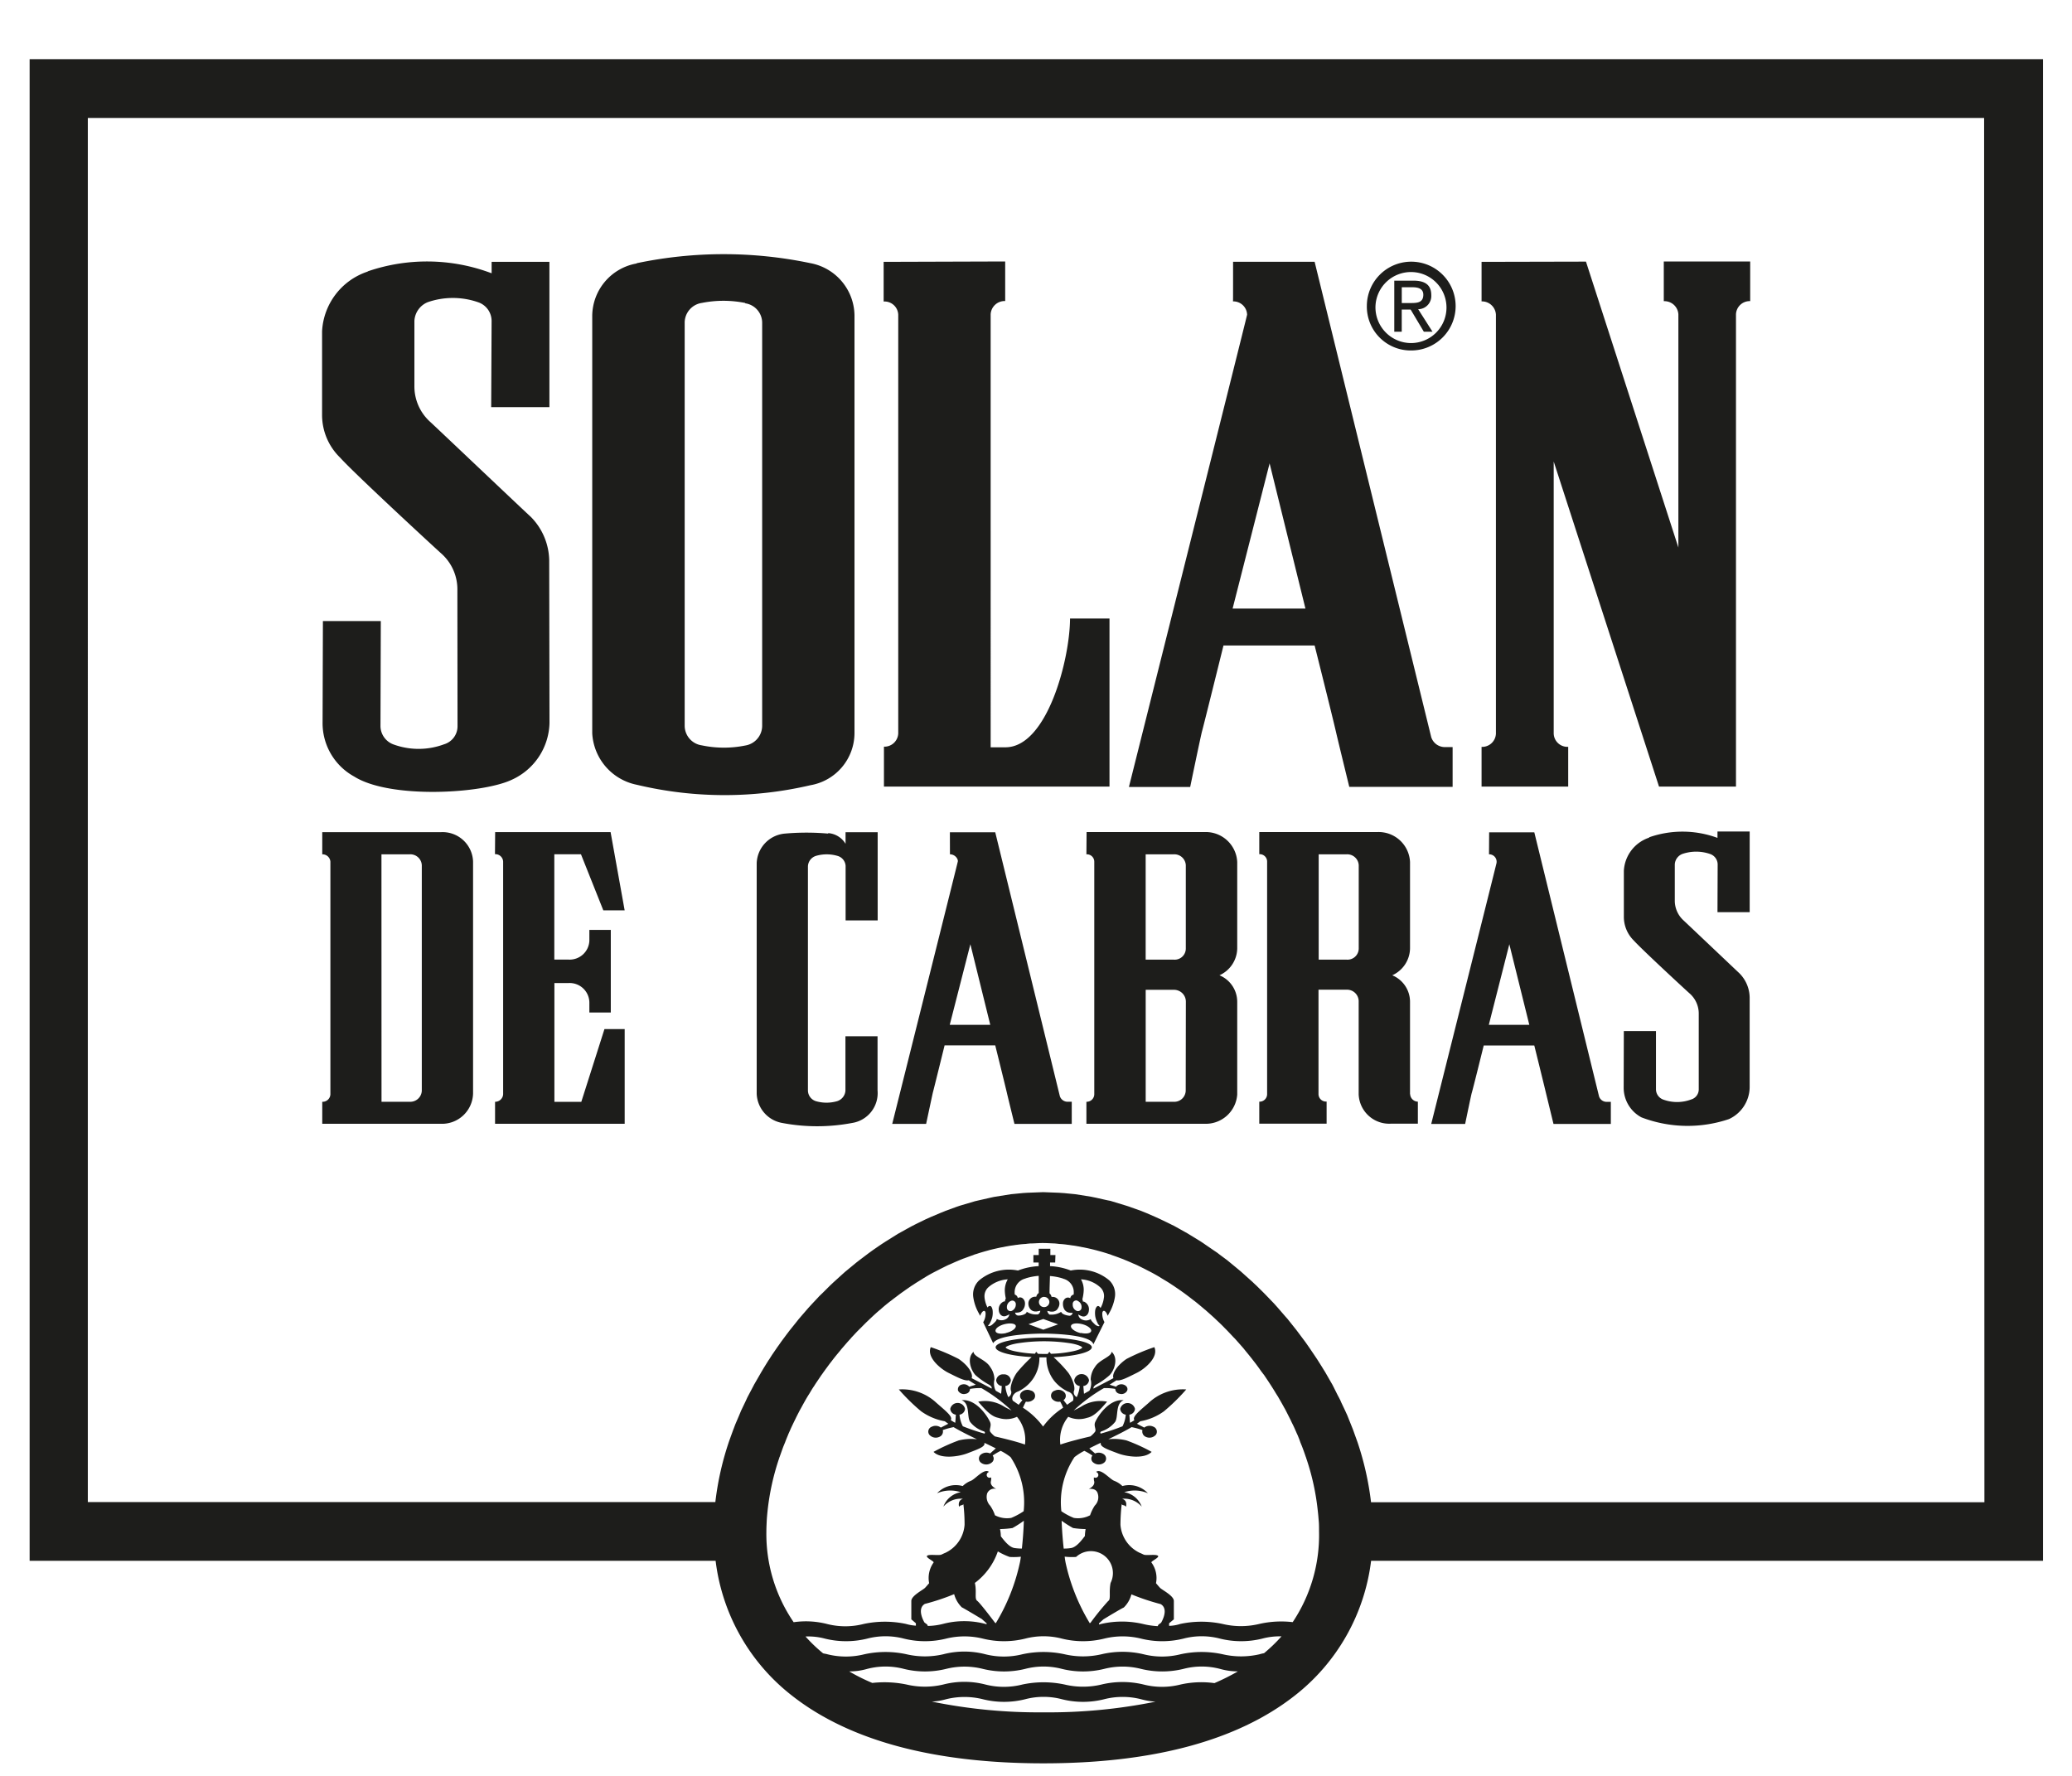<svg xmlns="http://www.w3.org/2000/svg" width="70" height="60" viewBox="0 0 70 60">
  <g id="Solán_de_Cabras" data-name="Solán de Cabras" transform="translate(-1058 -1857)">
    <path id="SolandCabras" d="M1056.792,247.424v50.733h23.175a6.817,6.817,0,0,0,2.6,4.571c1.933,1.509,4.785,2.272,8.473,2.272s6.538-.763,8.472-2.272a6.829,6.829,0,0,0,2.6-4.571h22.7V247.424Zm34.253,55.853a18.064,18.064,0,0,1-3.775-.363,2.14,2.14,0,0,0,.481-.079h0a2.571,2.571,0,0,1,1.248,0,2.932,2.932,0,0,0,1.424,0,2.44,2.44,0,0,1,1.247,0,2.919,2.919,0,0,0,1.421,0,2.516,2.516,0,0,1,1.252,0,2.438,2.438,0,0,0,.486.082A18.188,18.188,0,0,1,1091.045,303.277Zm5.774-.987a3.228,3.228,0,0,0-1.144.047,2.53,2.53,0,0,1-1.251,0,3.025,3.025,0,0,0-1.419,0,2.691,2.691,0,0,1-1.249,0,3.42,3.42,0,0,0-1.425,0,2.525,2.525,0,0,1-1.25,0,2.839,2.839,0,0,0-1.422,0v0a2.691,2.691,0,0,1-1.242,0,3.688,3.688,0,0,0-1.156-.053,6.553,6.553,0,0,1-.782-.39,2.139,2.139,0,0,0,.607-.084,2.454,2.454,0,0,1,1.245,0,2.977,2.977,0,0,0,1.42,0h0a2.559,2.559,0,0,1,1.248,0,2.994,2.994,0,0,0,1.424,0,2.462,2.462,0,0,1,1.247,0,2.981,2.981,0,0,0,1.421,0,2.527,2.527,0,0,1,1.252,0,3.016,3.016,0,0,0,1.426,0,2.442,2.442,0,0,1,1.242,0,2.247,2.247,0,0,0,.6.084A7.632,7.632,0,0,1,1096.819,302.29Zm1.676-1.011a1.192,1.192,0,0,0-.151.036,2.76,2.76,0,0,1-1.246,0,3.33,3.33,0,0,0-1.423,0,2.577,2.577,0,0,1-1.251,0h0a3.078,3.078,0,0,0-1.419,0,2.774,2.774,0,0,1-1.249,0,3.339,3.339,0,0,0-1.425,0,2.573,2.573,0,0,1-1.25,0,2.817,2.817,0,0,0-1.422,0h0a2.744,2.744,0,0,1-1.242,0,3.33,3.33,0,0,0-1.423,0,2.577,2.577,0,0,1-1.251,0c-.046-.014-.1-.019-.145-.032a5.168,5.168,0,0,1-.594-.568,2.179,2.179,0,0,1,.658.072,2.969,2.969,0,0,0,1.424,0,2.454,2.454,0,0,1,1.245,0,2.952,2.952,0,0,0,1.42,0h0a2.6,2.6,0,0,1,1.248,0,2.969,2.969,0,0,0,1.424,0,2.462,2.462,0,0,1,1.247,0,2.956,2.956,0,0,0,1.421,0,2.6,2.6,0,0,1,1.252,0,2.965,2.965,0,0,0,1.426,0,2.442,2.442,0,0,1,1.242,0,2.957,2.957,0,0,0,1.421,0,2.272,2.272,0,0,1,.653-.077A5.379,5.379,0,0,1,1098.495,301.279Zm-8.6-3.252a2.284,2.284,0,0,0,.385-.008c-.011.082-.023.157-.035.208a6.63,6.63,0,0,1-.813,2.039l-.027-.018s-.5-.666-.6-.738-.01-.3-.079-.605a2.243,2.243,0,0,0,.776-1.065A2.368,2.368,0,0,0,1089.9,298.027Zm-.323-.942a3.038,3.038,0,0,0,.425-.035,3.516,3.516,0,0,0,.383-.246c-.009.345-.038.674-.066.94a1.691,1.691,0,0,1-.262-.02c-.149-.033-.288-.183-.449-.395A1.277,1.277,0,0,0,1089.576,297.085Zm-.6,3.05.151.135v.03a.284.284,0,0,1-.047-.012,2.806,2.806,0,0,0-1.422,0v0a2.228,2.228,0,0,1-.518.07l-.02-.047-.093-.069s-.279-.455.012-.628a7.462,7.462,0,0,0,.991-.33.981.981,0,0,0,.257.444C1088.386,299.779,1088.855,300.061,1088.977,300.135Zm1.648-7.728a.282.282,0,0,0-.338.077.171.171,0,0,0,.05.244c-.041.051-.085.1-.124.158-.068-.045-.135-.094-.2-.138-.063-.123.048-.269.169-.307a1.276,1.276,0,0,0,.467-.37,1.228,1.228,0,0,0,.262-.786h.238a1.257,1.257,0,0,0,.258.786,1.329,1.329,0,0,0,.471.37.241.241,0,0,1,.169.307c-.069.044-.139.093-.2.138-.04-.054-.083-.107-.122-.158a.171.171,0,0,0,.045-.244.276.276,0,0,0-.335-.077.177.177,0,0,0-.1.272.28.28,0,0,0,.278.1,1.367,1.367,0,0,1,.1.206,2.549,2.549,0,0,0-.678.636,2.575,2.575,0,0,0-.68-.636,2.142,2.142,0,0,1,.1-.206.289.289,0,0,0,.283-.1A.182.182,0,0,0,1090.625,292.407Zm.13-1.246a4.314,4.314,0,0,1-.6-.069c-.317-.058-.377-.129-.384-.14s.057-.078.37-.138a5.837,5.837,0,0,1,1.853,0c.314.06.36.127.364.138s-.067.082-.386.14a4.064,4.064,0,0,1-.671.071.434.434,0,0,1-.048-.066.2.2,0,0,0-.058.071h-.131c-.069,0-.137,0-.206-.006a.24.24,0,0,0-.058-.066C1090.786,291.118,1090.769,291.139,1090.755,291.161Zm2.25,9.127c-.027.007-.05.016-.08.021v-.039l.149-.135c.122-.074.589-.356.688-.4a.953.953,0,0,0,.257-.444,7.926,7.926,0,0,0,.99.33c.295.173.013.628.013.628l-.092.069-.022.047a2.625,2.625,0,0,1-.484-.07v0A3.119,3.119,0,0,0,1093.005,300.288Zm.235-.778a8.972,8.972,0,0,0-.6.738l-.027.018a6.661,6.661,0,0,1-.816-2.039c-.01-.051-.023-.126-.032-.21a2.147,2.147,0,0,0,.385.01.742.742,0,0,1,1.166.878C1093.249,299.21,1093.325,299.44,1093.24,299.51Zm-.8-2.181c-.157.212-.3.362-.447.395a1.388,1.388,0,0,1-.261.02c-.03-.266-.058-.6-.07-.94a3.661,3.661,0,0,0,.386.246,3.064,3.064,0,0,0,.424.035A1.7,1.7,0,0,0,1092.442,297.329Zm7.023,2.9a3.33,3.33,0,0,0-1.121.061,2.651,2.651,0,0,1-1.246,0,3.412,3.412,0,0,0-1.423,0,1.359,1.359,0,0,1-.38.065v-.087l.16-.133v-.621c0-.18-.407-.375-.471-.448-.029-.031-.076-.086-.132-.152a.884.884,0,0,0-.155-.7c-.024-.04.3-.176.216-.231s-.4.006-.484-.038c-.038-.017-.09-.045-.118-.053a1.144,1.144,0,0,1-.66-.952,6.31,6.31,0,0,1,.042-.694c.044.054.089.012.144.087.04-.164-.035-.243-.131-.271a.777.777,0,0,1,.664.266.764.764,0,0,0-.591-.488,1.116,1.116,0,0,1,.8.036.859.859,0,0,0-.862-.244.813.813,0,0,0-.282-.179c-.15-.062-.443-.427-.606-.3.138.064.071.245-.074.187a.336.336,0,0,0,.012.143c.012.114-.08.193-.184.246.151-.016.265.028.3.152a.4.4,0,0,1-.1.412,1.455,1.455,0,0,0-.158.326.873.873,0,0,1-.549.089,2.129,2.129,0,0,1-.421-.226,2.748,2.748,0,0,1,.443-1.828,2.018,2.018,0,0,1,.333-.212,2.311,2.311,0,0,1,.273.159.165.165,0,0,0,.034.239.293.293,0,0,0,.355.006.176.176,0,0,0,0-.285.3.3,0,0,0-.3-.03c-.063-.059-.14-.119-.193-.172.118-.06.248-.125.385-.188a.043.043,0,0,0,0,.02c-.011.118.216.2.58.336.278.107.89.205,1.14-.05a5.926,5.926,0,0,0-.851-.387,1.747,1.747,0,0,0-.613-.04c.274-.132.557-.272.787-.409a2.545,2.545,0,0,1,.367.1.193.193,0,0,0,.115.229.288.288,0,0,0,.342-.076.18.18,0,0,0-.092-.269.293.293,0,0,0-.305.032c-.083-.045-.177-.09-.247-.131.038-.027.08-.056.113-.083a1.927,1.927,0,0,0,.8-.337,6.682,6.682,0,0,0,.753-.738,1.688,1.688,0,0,0-1.275.458c-.334.289-.547.463-.482.573l.008.005a1.726,1.726,0,0,1-.15.091c-.011-.078-.015-.184-.022-.275a.216.216,0,0,0,.189-.195.257.257,0,0,0-.5,0,.219.219,0,0,0,.189.195,1.07,1.07,0,0,1-.11.392,6.838,6.838,0,0,1-.737.248c-.022-.025-.02-.06.031-.078a.976.976,0,0,0,.458-.32c.113-.178,0-.623.287-.73-.492-.055-.886.554-.965.746-.053.131.055.25-.006.325a.912.912,0,0,1-.153.151c-.36.086-.735.18-1.015.276a1.224,1.224,0,0,1,.267-.938.871.871,0,0,0,.634.035c.237-.048.431-.258.678-.546a1.191,1.191,0,0,0-.838.144c-.1.063-.2.109-.291.155a5.47,5.47,0,0,1,1.021-.757,1.825,1.825,0,0,1,.384.027.169.169,0,0,0,.147.164.216.216,0,0,0,.255-.106c.035-.089-.024-.178-.138-.208a.231.231,0,0,0-.236.076c-.073-.024-.154-.046-.219-.069.081-.052.158-.1.232-.149.14.029.35-.084.679-.247.288-.139.753-.536.6-.872a6.613,6.613,0,0,0-.943.4c-.341.235-.492.513-.439.647-.181.1-.416.217-.67.352a.017.017,0,0,1-.005-.013c0-.037.025-.075.081-.114a2.453,2.453,0,0,0,.46-.321c.166-.164.311-.58.072-.795-.007.174-.414.262-.562.514a.74.74,0,0,0-.144.421.545.545,0,0,1-.024.339.181.181,0,0,1-.025.045l-.177.1c-.009-.069-.014-.172-.023-.262a.217.217,0,0,0,.192-.194.254.254,0,0,0-.5,0,.212.212,0,0,0,.186.194,1.16,1.16,0,0,1-.1.375.186.186,0,0,1-.1-.194c.073-.128-.062-.462-.188-.633a4.621,4.621,0,0,0-.495-.522c.721-.032,1.272-.165,1.291-.328.022-.183-.707-.334-1.62-.334s-1.646.151-1.628.334c.016.156.531.289,1.216.323a5.217,5.217,0,0,0-.5.527c-.123.171-.26.505-.189.633a.185.185,0,0,1-.1.194,1.16,1.16,0,0,1-.1-.375.211.211,0,0,0,.186-.194.226.226,0,0,0-.245-.2.228.228,0,0,0-.25.2.212.212,0,0,0,.189.194c-.007.09-.012.193-.023.262l-.177-.1c-.009-.018-.021-.035-.025-.045a.566.566,0,0,1-.023-.339.74.74,0,0,0-.144-.421c-.147-.252-.558-.34-.562-.514-.239.215-.089.631.072.795a2.592,2.592,0,0,0,.46.321c.058.039.088.077.081.114,0,0,0,.008-.005.013-.252-.135-.486-.255-.672-.352.057-.134-.094-.412-.436-.647a6.653,6.653,0,0,0-.945-.4c-.149.336.322.733.606.872.328.163.54.276.677.247.074.05.155.1.237.149-.065.023-.151.045-.222.069a.235.235,0,0,0-.239-.076.168.168,0,0,0-.137.208.222.222,0,0,0,.26.106.165.165,0,0,0,.143-.164,1.878,1.878,0,0,1,.386-.027,5.423,5.423,0,0,1,1.019.757c-.088-.046-.189-.092-.289-.155a1.2,1.2,0,0,0-.838-.144c.248.288.44.5.678.546a.86.86,0,0,0,.631-.035,1.217,1.217,0,0,1,.27.938c-.28-.1-.653-.19-1.016-.276a.838.838,0,0,1-.153-.151c-.057-.075.047-.194-.006-.325-.079-.192-.475-.8-.965-.746.29.107.172.552.286.73a.963.963,0,0,0,.458.32c.051.018.053.053.03.078a6.83,6.83,0,0,1-.733-.248,1.035,1.035,0,0,1-.112-.392.217.217,0,0,0,.187-.195.256.256,0,0,0-.5,0,.216.216,0,0,0,.19.195c-.008.091-.011.2-.023.275a1.69,1.69,0,0,1-.149-.091l0-.005c.071-.11-.146-.284-.479-.573a1.688,1.688,0,0,0-1.276-.458,6.611,6.611,0,0,0,.753.738,1.958,1.958,0,0,0,.8.337c.037.027.078.056.119.083-.075.041-.168.086-.253.131a.285.285,0,0,0-.3-.032.176.176,0,0,0-.092.269.287.287,0,0,0,.341.076.191.191,0,0,0,.116-.229,2.529,2.529,0,0,1,.366-.1c.229.137.511.277.789.409a1.759,1.759,0,0,0-.615.04,6.2,6.2,0,0,0-.852.387c.248.255.863.157,1.14.05.363-.14.594-.218.582-.336l-.005-.02c.137.063.267.128.387.188-.057.053-.13.113-.191.172a.3.3,0,0,0-.305.03.174.174,0,0,0,0,.285.291.291,0,0,0,.354-.006.167.167,0,0,0,.035-.239,2.293,2.293,0,0,1,.272-.159,1.942,1.942,0,0,1,.334.212,2.764,2.764,0,0,1,.442,1.828,2.268,2.268,0,0,1-.421.226.874.874,0,0,1-.548-.089,1.265,1.265,0,0,0-.164-.326.426.426,0,0,1-.1-.412.259.259,0,0,1,.307-.152c-.1-.053-.2-.132-.183-.246a.446.446,0,0,0,.011-.143c-.144.058-.214-.123-.074-.187-.164-.13-.455.235-.606.3a.811.811,0,0,0-.281.179.864.864,0,0,0-.866.244,1.116,1.116,0,0,1,.8-.036.757.757,0,0,0-.587.488.774.774,0,0,1,.66-.266c-.092.028-.167.107-.13.271.055-.075.1-.033.146-.087a5.66,5.66,0,0,1,.04.694,1.135,1.135,0,0,1-.659.952c-.023.008-.082.036-.117.053-.086.044-.4-.017-.484.038s.237.191.214.231a.9.9,0,0,0-.151.7c-.058.066-.105.121-.134.152-.065.073-.468.268-.468.448v.621l.154.133v.081h0a1.52,1.52,0,0,1-.336-.059,3.412,3.412,0,0,0-1.423,0,2.5,2.5,0,0,1-1.251,0,2.88,2.88,0,0,0-1.119-.058,5.274,5.274,0,0,1-.922-3.063c0-.114.006-.229.011-.341s.015-.219.026-.326a8.277,8.277,0,0,1,.4-1.824c0-.016.012-.027.015-.042.041-.113.08-.229.124-.345.018-.043.036-.088.055-.132.031-.087.066-.169.1-.252.019-.05.043-.1.066-.15.034-.084.075-.165.113-.247.024-.047.044-.092.068-.138.047-.1.1-.2.151-.3l.045-.08c.067-.123.135-.247.209-.372.022-.036.045-.073.069-.11.053-.087.1-.172.161-.257.028-.046.057-.09.086-.133l.16-.237c.033-.041.062-.088.093-.129.062-.087.125-.17.186-.254l.078-.1c.086-.115.179-.226.274-.34.019-.024.039-.05.061-.075.075-.086.149-.174.225-.259.036-.039.071-.074.1-.113.068-.07.133-.143.2-.212.04-.04.076-.077.116-.115.071-.072.141-.144.215-.215l.105-.1c.106-.1.213-.2.325-.293l.011-.007c.1-.093.213-.185.324-.272.039-.029.077-.056.112-.086.083-.061.161-.122.241-.181.044-.033.087-.061.129-.092.08-.057.161-.112.242-.169.041-.025.082-.051.122-.079.1-.065.2-.123.3-.188a.409.409,0,0,0,.067-.041c.123-.074.25-.143.378-.207.034-.018.073-.035.106-.055.093-.046.187-.094.28-.138l.137-.059c.089-.042.176-.077.263-.114.049-.019.095-.04.14-.054.1-.037.195-.072.294-.106a.569.569,0,0,1,.112-.039c.133-.045.267-.084.4-.119.027-.01.05-.013.078-.022.112-.027.221-.052.333-.076.047-.01.1-.015.142-.027.092-.016.187-.036.279-.046.05-.008.1-.016.15-.021a2.873,2.873,0,0,1,.293-.028c.044-.009.089-.01.133-.016.14,0,.282-.015.426-.015s.283.01.424.015c.042.006.087.007.132.016a2.805,2.805,0,0,1,.291.028c.052.005.1.013.15.021.095.01.19.03.285.046.044.012.091.017.137.027.115.024.224.049.333.076.025.009.055.012.082.022.134.035.27.074.405.119a.666.666,0,0,1,.108.039c.1.034.2.069.292.106a1.444,1.444,0,0,1,.141.055c.089.036.174.071.264.113l.139.059c.091.044.186.092.278.138.036.02.07.037.106.055.127.064.252.133.377.207.026.015.05.032.072.045.1.061.2.119.3.184.04.028.082.054.123.081l.243.167c.04.031.084.059.127.092.08.059.16.12.238.181.038.03.076.057.113.086.109.087.218.179.324.27l.014.009c.111.1.219.193.326.293l.105.1c.07.065.144.137.213.209.037.038.076.075.113.115.068.071.135.142.2.212.037.035.072.074.106.113.076.085.151.171.224.254l.064.08c.094.114.185.225.273.34l.078.1c.063.084.124.167.183.254.033.041.066.088.1.129l.156.233.089.137c.054.085.108.17.159.257l.07.11c.071.125.144.249.21.372.017.026.03.053.045.08l.152.3c.023.044.042.089.065.136.042.082.081.163.117.25.023.047.042.1.064.141.037.089.073.174.1.26l.053.129c.047.122.09.241.131.364a.034.034,0,0,1,.008.022,8.125,8.125,0,0,1,.4,1.823c.014.11.021.221.031.329s.009.227.009.341A5.293,5.293,0,0,1,1099.465,300.227Zm23.374-4.05h-20.722a10.07,10.07,0,0,0-.453-2.018l-.16-.445-.071-.177-.12-.3-.078-.17-.138-.291c.008,0-.088-.181-.088-.181.022.05-.147-.291-.147-.291l-.051-.1-.245-.426-.068-.109c-.01-.02-.2-.32-.2-.32s-.116-.173-.116-.173-.158-.233-.158-.233-.123-.176-.123-.176-.208-.278-.208-.278l-.1-.133-.3-.377-.064-.071s-.27-.312-.27-.312l-.116-.13-.271-.282-.088-.09-.241-.238c-.017-.013-.133-.125-.133-.125s-.375-.336-.375-.336c-.017-.017-.388-.322-.388-.322l-.087-.072c-.044-.032-.327-.241-.327-.246l-.148-.1-.275-.188c-.03-.023-.147-.1-.147-.1l-.45-.276-.442-.247-.089-.043c-.039-.022-.377-.184-.377-.184s-.182-.083-.182-.083-.3-.13-.3-.13l-.18-.073-.345-.122c-.031-.014-.136-.047-.136-.047l-.554-.169-.066-.012c.012.005-.4-.089-.4-.089s-.18-.037-.18-.037l-.349-.056-.192-.03-.368-.036-.174-.012-.537-.021-.544.021-.137.009-.4.039-.194.03-.351.056c-.044.007-.176.037-.176.037l-.414.094-.09.021-.512.152-.106.036-.384.14c-.01.007-.178.073-.178.073l-.314.133-.17.076-.332.162-.14.072c.01-.007-.438.242-.438.242l-.038.021-.052.033-.352.22-.1.065c-.041.025-.327.223-.327.223l-.151.109-.325.246-.086.067-.379.312c-.014.011-.392.354-.392.354s-.12.113-.12.113l-.243.242-.122.117c-.014.018-.238.255-.238.255s-.13.142-.13.142l-.251.29-.08.094c.007-.006-.307.384-.307.384l-.061.081c-.025.032-.235.315-.235.315-.008.017-.114.162-.114.162l-.18.263-.1.157c0-.008-.183.291-.183.291s-.081.136-.081.136-.243.422-.243.422l-.013.026-.211.4-.073.158-.139.29-.071.171s-.125.292-.125.292l-.057.151c-.006.011-.15.41-.15.41a9.934,9.934,0,0,0-.468,2.066h-21.2V249.409h64.064Zm-30.866-7.829a2.26,2.26,0,0,0-.7-.149c0-.026,0-.121,0-.121h.173l.009-.252h-.172l0-.213h-.393v.213h-.18v.252h.178v.121a2.3,2.3,0,0,0-.7.149,1.567,1.567,0,0,0-1.308.33.65.65,0,0,0-.2.576,1.545,1.545,0,0,0,.19.545l.039.08a.587.587,0,0,1,.054-.106c.06-.087.123-.079.131.009a.558.558,0,0,1-.08.314l.337.709c.172-.323,1.62-.326,1.686-.326s1.607,0,1.7.363l.374-.752a.56.56,0,0,1-.073-.308c.013-.088.073-.1.133-.009a.528.528,0,0,1,.051.106l.04-.08a1.56,1.56,0,0,0,.2-.545.641.641,0,0,0-.191-.576A1.552,1.552,0,0,0,1091.973,288.348Zm.226,1.024a.219.219,0,0,1,.138.222.121.121,0,0,1-.16.119.222.222,0,0,1-.138-.222A.118.118,0,0,1,1092.2,289.372Zm-1.123-.131a.173.173,0,0,1,.174.171.178.178,0,0,1-.179.172.172.172,0,0,1-.174-.172A.175.175,0,0,1,1091.076,289.241Zm-1.12.131a.118.118,0,0,1,.16.119.236.236,0,0,1-.141.222.12.12,0,0,1-.16-.119A.224.224,0,0,1,1089.956,289.372Zm-.632.8c-.03.031-.135.082-.144.031a.242.242,0,0,0,.068-.092.845.845,0,0,0,.072-.182.73.73,0,0,0,.01-.253c-.016-.073-.041-.123-.077-.129s-.062.006-.094.051a1.034,1.034,0,0,1-.1-.338v-.009a.407.407,0,0,1,.127-.335,1.081,1.081,0,0,1,.658-.27.746.746,0,0,0-.1.373,1.448,1.448,0,0,0,.034.274.221.221,0,0,0-.028.1.111.111,0,0,0-.036,0,.282.282,0,0,0-.173.3c.012.132.1.214.206.2a.483.483,0,0,0,.151-.068.22.22,0,0,1-.134.173.3.3,0,0,1-.291-.015C1089.457,290.048,1089.418,290.08,1089.324,290.168Zm.457.291c-.188.041-.344.011-.351-.077s.141-.191.334-.232.351-.008.352.074S1089.969,290.415,1089.781,290.459Zm.7-.708c-.012.064-.164.119-.289.115a.113.113,0,0,1-.1-.1.419.419,0,0,0,.147-.012.216.216,0,0,0,.124-.093.334.334,0,0,0,.063-.208.219.219,0,0,0-.074-.166.139.139,0,0,0-.131-.03.116.116,0,0,0-.039.018.139.139,0,0,0-.1-.117.5.5,0,0,1,0-.154.472.472,0,0,1,.35-.387l.028-.012a1.927,1.927,0,0,1,.43-.081v.581a.186.186,0,0,0-.082.124h-.04a.227.227,0,0,0-.227.243.285.285,0,0,0,.042.142.22.22,0,0,0,.047.057.214.214,0,0,0,.149.056h.054a.036.036,0,0,1,.022-.007.9.9,0,0,0,.088-.019.146.146,0,0,1-.065.116l-.01.01h0a.212.212,0,0,0-.021,0l-.013,0a.575.575,0,0,1-.352-.092Zm.564.592-.5-.185.5-.176.5.181Zm.6-.592v-.01a.594.594,0,0,1-.355.092l-.013,0c-.006,0-.014,0-.022,0h0l-.01-.01a.155.155,0,0,1-.063-.116.785.785,0,0,0,.088.019.029.029,0,0,1,.019.007h.057a.23.23,0,0,0,.151-.056.219.219,0,0,0,.042-.057.292.292,0,0,0,.05-.142.227.227,0,0,0-.224-.243h-.042a.205.205,0,0,0-.068-.12c0-.163.01-.388.015-.585h0a1.919,1.919,0,0,1,.428.081l.027.012a.469.469,0,0,1,.345.387.725.725,0,0,1,0,.147.142.142,0,0,0-.114.124.161.161,0,0,0-.038-.018.15.15,0,0,0-.137.03.217.217,0,0,0-.072.166.368.368,0,0,0,.052.208.244.244,0,0,0,.127.093.427.427,0,0,0,.148.012.116.116,0,0,1-.1.1C1091.806,289.87,1091.655,289.815,1091.647,289.751Zm.664.708c-.185-.044-.337-.148-.33-.235s.165-.116.356-.074.337.15.328.232S1092.5,290.5,1092.311,290.459Zm.783-1.2a.938.938,0,0,1-.112.35l-.007-.007c-.03-.046-.064-.067-.094-.056s-.062.056-.079.129a.728.728,0,0,0,.007.253.851.851,0,0,0,.067.182.183.183,0,0,0,.069.092c-.012.051-.113,0-.148-.031-.087-.088-.128-.12-.148-.186a.3.3,0,0,1-.292.015.2.2,0,0,1-.128-.173.43.43,0,0,0,.147.068c.1.018.2-.064.21-.2a.278.278,0,0,0-.166-.3.121.121,0,0,0-.036,0,.213.213,0,0,0-.018-.08,1.443,1.443,0,0,0,.046-.3.7.7,0,0,0-.093-.373,1.036,1.036,0,0,1,.652.27.4.4,0,0,1,.126.335Zm10.383-32a1.5,1.5,0,1,0-1.5-1.5,1.483,1.483,0,0,0,1.5,1.5Zm-1.208-1.5a1.2,1.2,0,1,1,1.208,1.25,1.206,1.206,0,0,1-1.208-1.25Zm.888.118h.3l.446.749h.293l-.485-.761a.446.446,0,0,0,.443-.474c0-.34-.2-.491-.606-.491h-.644v1.726h.252v-.749Zm0-.221v-.533h.357c.18,0,.371.037.371.252,0,.265-.2.281-.415.281Zm-34.937-1.062a2.247,2.247,0,0,0-1.539,2.016v2.828a2.009,2.009,0,0,0,.613,1.445c.506.562,3.343,3.176,3.426,3.246a1.62,1.62,0,0,1,.532,1.238l.005,4.587a.634.634,0,0,1-.453.61,2.466,2.466,0,0,1-1.692.012.667.667,0,0,1-.458-.619l.011-3.555h-1.956l-.011,3.426a2.056,2.056,0,0,0,1.068,1.826c1.206.762,4.326.585,5.328.107a2.162,2.162,0,0,0,1.27-1.908l-.01-5.509a2.139,2.139,0,0,0-.623-1.465c-.3-.273-3.121-2.953-3.389-3.2a1.611,1.611,0,0,1-.542-1.217v-2.2a.723.723,0,0,1,.449-.634,2.6,2.6,0,0,1,1.7,0,.669.669,0,0,1,.459.646l-.014,2.9h1.967v-4.909H1072.4v.386A6.173,6.173,0,0,0,1068.22,254.59Zm9.082-.273a1.812,1.812,0,0,0-1.494,1.756v14.116a1.877,1.877,0,0,0,1.509,1.74,12.753,12.753,0,0,0,5.864.014,1.792,1.792,0,0,0,1.487-1.755V256.072a1.82,1.82,0,0,0-1.491-1.757A14.278,14.278,0,0,0,1077.3,254.317Zm3.67,1.344a.667.667,0,0,1,.577.654v13.624a.678.678,0,0,1-.571.663,3.638,3.638,0,0,1-1.466-.005.672.672,0,0,1-.581-.658V256.31a.678.678,0,0,1,.583-.652A3.746,3.746,0,0,1,1080.972,255.661Zm4.681-1.4v1.34a.464.464,0,0,1,.493.448V270.2a.467.467,0,0,1-.483.451V272h7.62v-5.678h-1.333c-.006,1.387-.776,4.35-2.182,4.35h-.5V256.044a.473.473,0,0,1,.491-.449v-1.337Zm20.2,0v1.336a.472.472,0,0,1,.485.45V270.21a.466.466,0,0,1-.485.448V272h2.927v-1.344a.463.463,0,0,1-.49-.446v-9.193L1111.839,272h2.6l0-15.956a.463.463,0,0,1,.48-.446l0-1.34H1112V255.6a.471.471,0,0,1,.493.449v7.873l-3.122-9.659Zm-8.4,1.336a.464.464,0,0,1,.479.45c-.04.191-3.993,15.956-3.993,15.956H1096s.348-1.683.4-1.881c.043-.145.725-2.9.725-2.9h3.079s.588,2.341.715,2.893c.064.283.456,1.885.456,1.885h3.491v-1.345h-.25a.483.483,0,0,1-.473-.337l-3.939-16.06h-2.755S1097.45,255.6,1097.447,255.594Zm1.239,5.472,1.211,4.907h-2.461Zm-32.005,12.461v.748a.268.268,0,0,1,.275.249v7.862a.263.263,0,0,1-.275.25v.743h4a1.05,1.05,0,0,0,1.095-1.021v-7.84a1.03,1.03,0,0,0-1.094-.991Zm2,.748h.955a.387.387,0,0,1,.408.37v7.62a.39.39,0,0,1-.4.371h-.961Zm3.835-.005a.264.264,0,0,1,.276.248v7.866a.27.27,0,0,1-.273.252v.743h4.379v-3.2h-.683l-.782,2.458h-.909v-4.013h.481a.667.667,0,0,1,.7.646v.349h.724v-2.79h-.724v.371a.667.667,0,0,1-.7.632h-.484v-3.559h.9l.755,1.894h.721l-.475-2.642h-3.9Zm38.991-.558a1.251,1.251,0,0,0-.853,1.122V276.4a1.122,1.122,0,0,0,.335.8c.284.314,1.856,1.766,1.9,1.8a.906.906,0,0,1,.295.686l0,2.546a.354.354,0,0,1-.25.337,1.357,1.357,0,0,1-.942.008.371.371,0,0,1-.253-.345l0-1.973h-1.086l-.005,1.9a1.135,1.135,0,0,0,.6,1.016,4.368,4.368,0,0,0,2.956.059,1.2,1.2,0,0,0,.7-1.06l0-3.06a1.182,1.182,0,0,0-.349-.809c-.163-.153-1.729-1.639-1.88-1.78a.9.9,0,0,1-.3-.675v-1.22a.4.4,0,0,1,.249-.352,1.44,1.44,0,0,1,.946,0,.376.376,0,0,1,.253.356l-.006,1.609h1.088v-2.726h-1.088v.216A3.416,3.416,0,0,0,1111.508,273.712Zm-19.01.563a.25.25,0,0,1,.266.249v7.86a.258.258,0,0,1-.266.252v.743h3.995a1.065,1.065,0,0,0,1.1-.985v-3.132a.969.969,0,0,0-.6-.9,1.015,1.015,0,0,0,.6-.9v-2.928a1.063,1.063,0,0,0-1.1-1.011H1092.5Zm2.948,0a.388.388,0,0,1,.41.367l0,2.826a.376.376,0,0,1-.4.366h-.956v-3.559Zm-.935,4.578h.935a.4.4,0,0,1,.412.412l-.005,2.995a.386.386,0,0,1-.407.376h-.945v-3.783Zm8.92,3.531v-3.122a.97.97,0,0,0-.6-.9,1.015,1.015,0,0,0,.6-.9v-2.928a1.061,1.061,0,0,0-1.1-1.011h-3.993v.748a.249.249,0,0,1,.265.249v7.86a.254.254,0,0,1-.265.252v.743h2.275v-.747a.254.254,0,0,1-.274-.248v-3.531h.947a.393.393,0,0,1,.41.412v3.119a1.033,1.033,0,0,0,1.1.995h.9v-.743A.267.267,0,0,1,1103.431,282.384Zm-2.143-8.109a.389.389,0,0,1,.41.367v2.826a.379.379,0,0,1-.4.366h-.953v-3.559Zm-17.516-.7a8.246,8.246,0,0,0-1.464,0,1.042,1.042,0,0,0-.949.995v7.794a1.042,1.042,0,0,0,.866.988,6.324,6.324,0,0,0,2.354,0,1.02,1.02,0,0,0,.863-1.1v-1.83h-1.085v1.839a.4.4,0,0,1-.305.361,1.283,1.283,0,0,1-.668,0,.383.383,0,0,1-.294-.36v-7.585a.386.386,0,0,1,.285-.353,1.292,1.292,0,0,1,.717.005.374.374,0,0,1,.271.337l0,1.842h1.083v-2.979h-1.085v.391A.747.747,0,0,0,1083.772,273.572Zm4.116.7c.182,0,.285.169.265.246-.02.1-2.215,8.861-2.215,8.861h1.145s.2-.935.224-1.044c.024-.082.4-1.608.4-1.608h1.711s.323,1.3.394,1.605c.035.156.255,1.047.255,1.047h1.936v-.747h-.136a.275.275,0,0,1-.266-.188l-2.183-8.917h-1.532Zm.69,3.038.672,2.723h-1.369Zm17.521-3.038a.251.251,0,0,1,.253.3c-.023.108-2.205,8.81-2.205,8.81h1.146s.193-.935.222-1.044c.029-.082.406-1.608.406-1.608h1.708s.322,1.3.394,1.605l.255,1.047h1.937v-.747h-.139a.267.267,0,0,1-.26-.188l-2.186-8.917H1106.1Zm.687,3.038.675,2.723h-1.368Z" transform="translate(2.209 1611.576)" fill="#1d1d1b"/>
    <rect id="rect" width="70" height="60" transform="translate(1058 1857)" fill="none"/>
  </g>
</svg>
